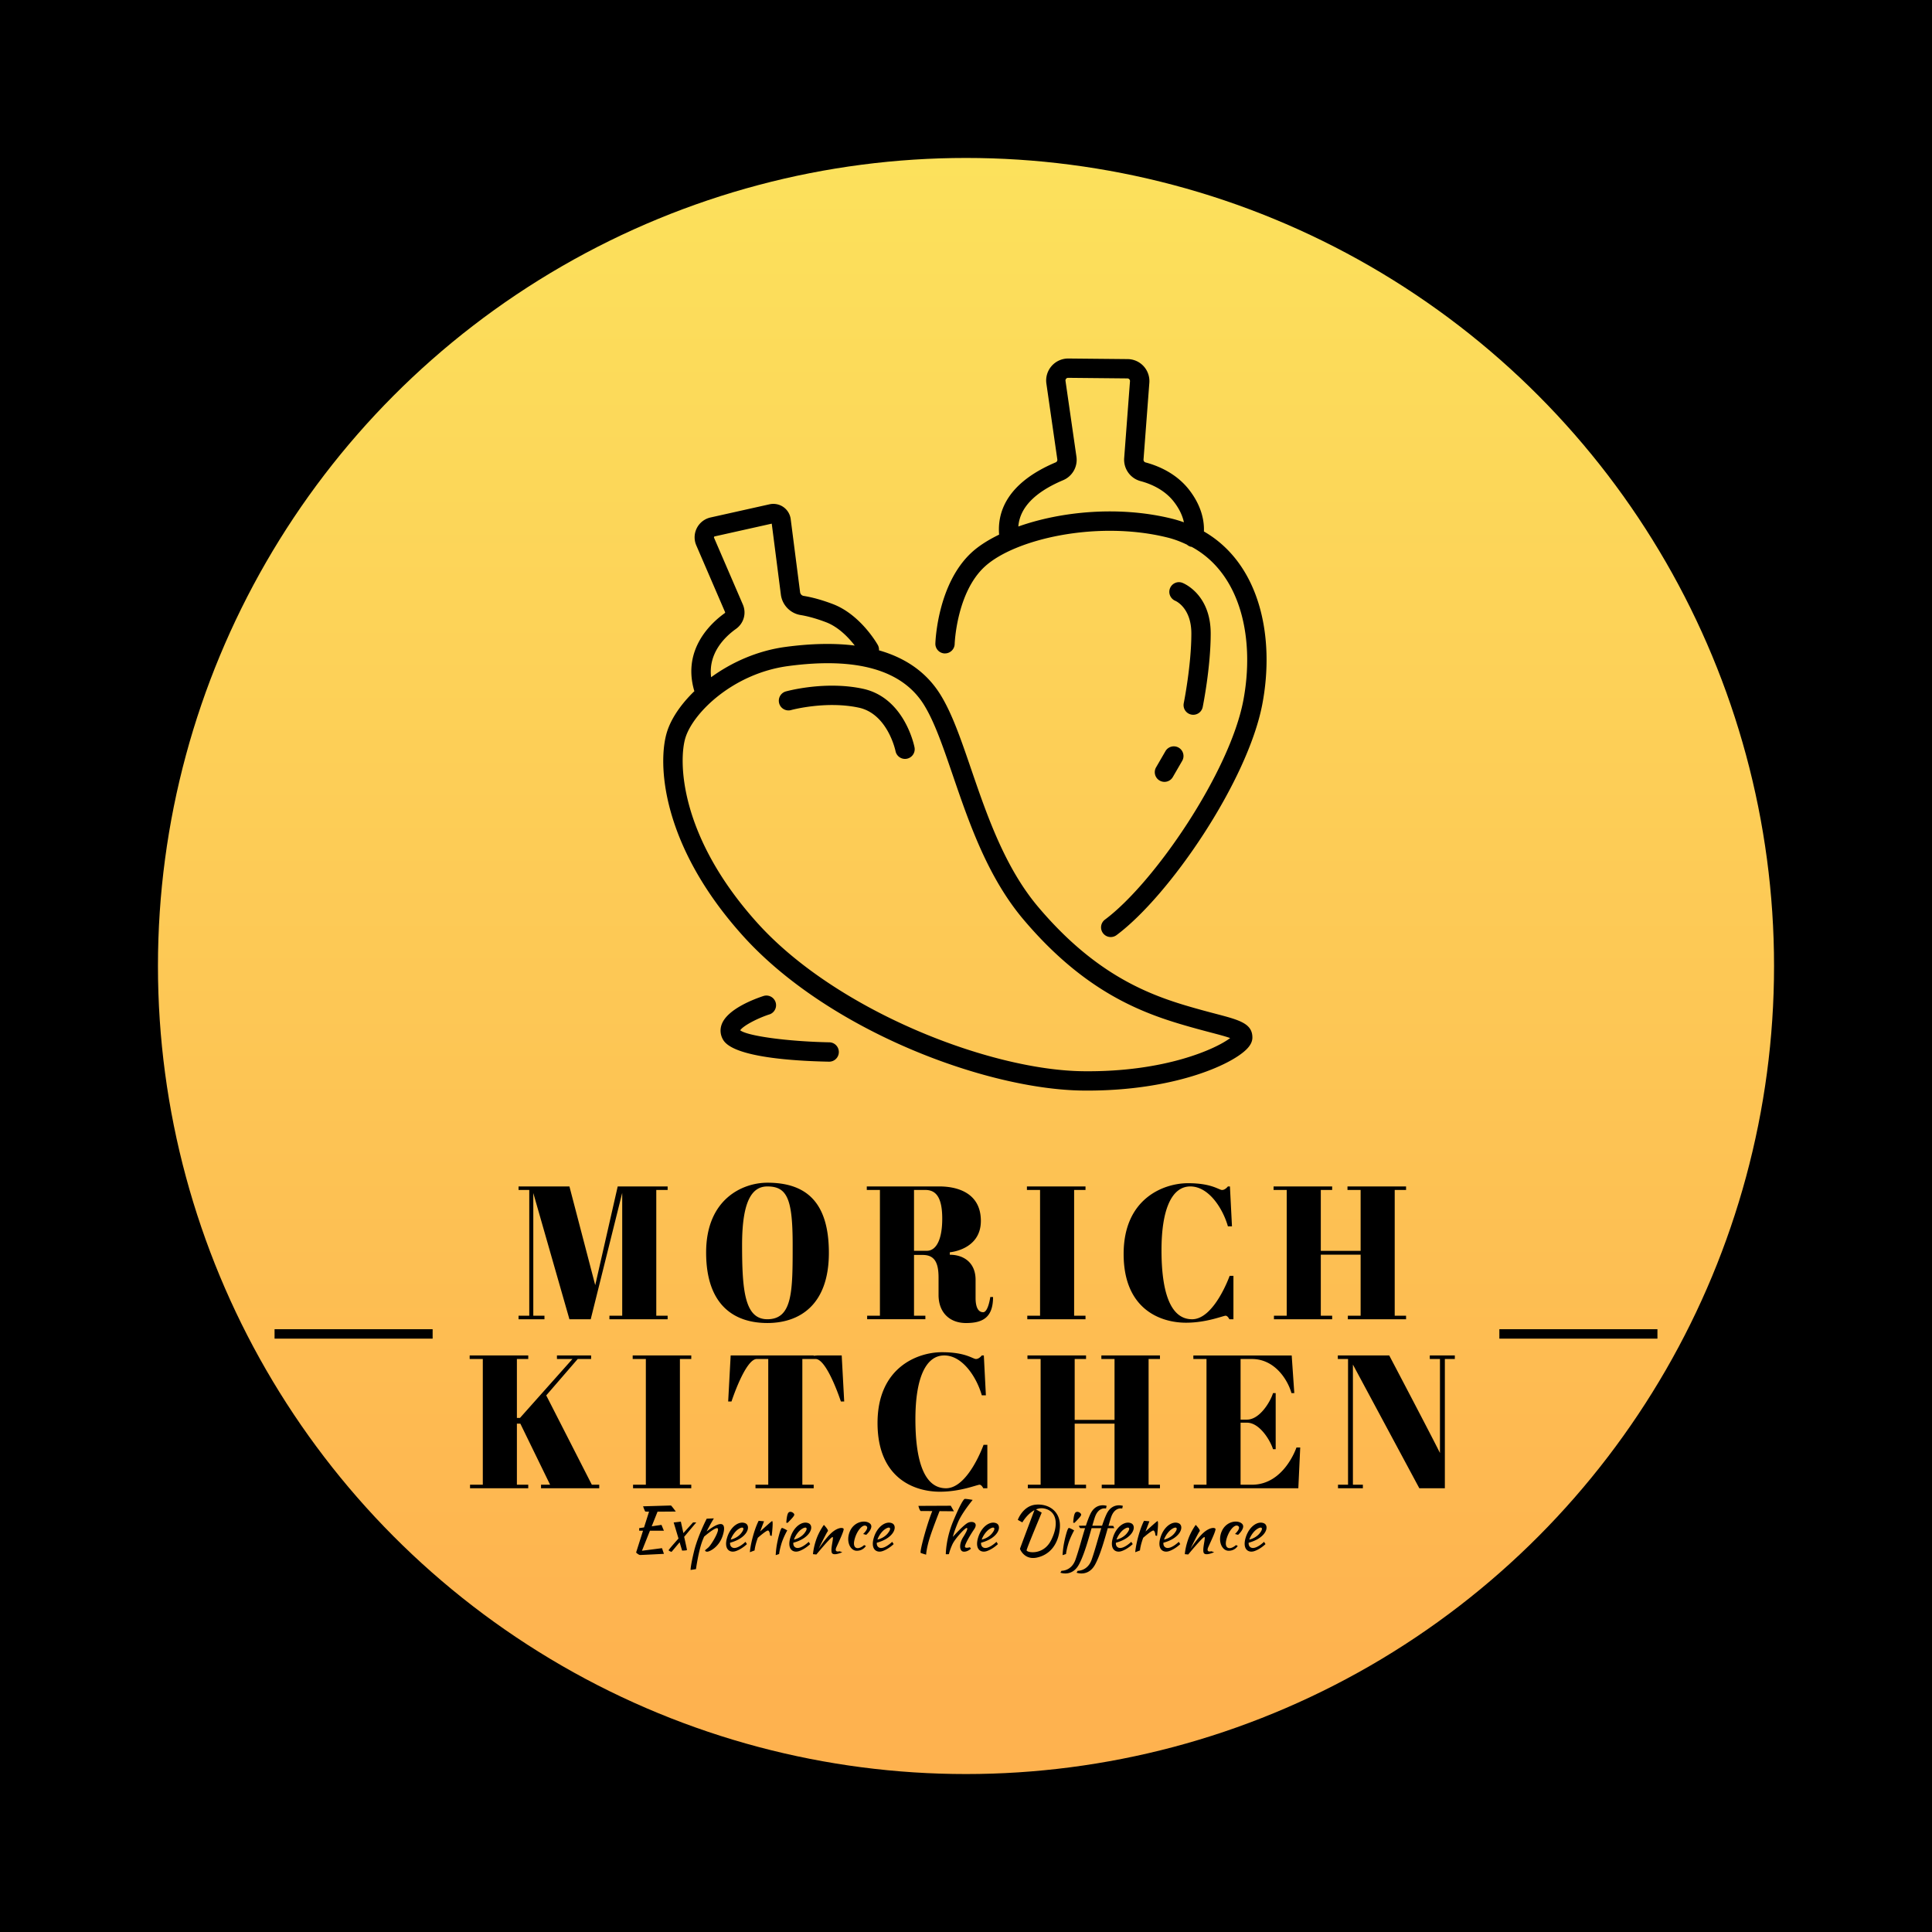 <svg xmlns="http://www.w3.org/2000/svg" viewBox="0 0 900 900"><defs><linearGradient id="a" x1="450" x2="450" y1="74.66" y2="787.91" gradientUnits="userSpaceOnUse"><stop offset="0" stop-color="#fce15c"/><stop offset="1" stop-color="#feb24f"/></linearGradient></defs><path d="M0 0h900v900H0z"/><circle cx="450" cy="450" r="376.42" fill="url(#a)"/><path d="M368.52 330.77c.16-.04 16.22-4.4 31.53-1.12 13.47 2.89 17.09 20.06 17.12 20.25a4.519 4.519 0 004.42 3.63c.29 0 .58-.03.87-.09a4.52 4.52 0 003.56-5.29c-.18-.94-4.75-23.17-24.08-27.31-17.52-3.75-35.1 1.05-35.84 1.25-2.4.67-3.79 3.15-3.13 5.55.66 2.4 3.15 3.8 5.55 3.14z"/><path d="M504.77 508.04h1.72c39.87 0 66.6-11.7 74.16-19.2 1.86-1.84 2.76-3.65 2.76-5.52 0-6.56-6.05-8.15-17.03-11.04-3.84-1.01-8.62-2.27-14.31-3.97-19.67-5.9-43.17-15.95-68.38-45.75-15.58-18.41-23.92-42.76-31.28-64.25-4.76-13.89-8.86-25.88-14.29-34.66-6.29-10.18-15.9-17.07-28.66-20.7a4.46 4.46 0 00-.56-2.52c-.33-.58-8.08-14.16-20.95-19.04-4.91-1.86-9.49-3.14-13.6-3.8-.86-.14-1.52-.84-1.64-1.75l-4.37-34.01a8.146 8.146 0 00-3.4-5.63 8.196 8.196 0 00-6.45-1.28l-27.5 6.14a9.445 9.445 0 00-6.37 4.94 9.442 9.442 0 00-.26 8.06l13.42 31.11c.07.17-.02.34-.15.44-6.16 4.39-19.89 16.71-14.25 36.11.02.09.08.15.11.23-6.33 6.11-10.83 12.79-12.76 18.95-4.5 14.32-2.89 52.63 35.42 95.11 39.68 43.99 113.24 71.63 158.63 72.02zM342.85 292.96c3.64-2.6 4.96-7.26 3.2-11.35l-13.42-31.11s-.09-.2.01-.39c.1-.2.26-.23.31-.24l26.56-5.93 4.25 33.06c.62 4.83 4.39 8.73 9.15 9.5 2.41.39 6.42 1.28 11.83 3.33 5.94 2.25 10.64 7.27 13.44 10.9-9.44-1.18-20.17-.99-32.26.63-13.16 1.77-25.14 7.2-34.65 14.12-1.39-11.27 6.42-18.83 11.57-22.51zm-23.53 50.66c3.7-11.78 22.38-29.92 47.81-33.34 31.95-4.29 53.24 1.8 63.32 18.11 4.9 7.92 8.85 19.47 13.43 32.84 7.61 22.24 16.25 47.44 32.92 67.15 26.73 31.6 51.74 42.28 72.68 48.56 5.84 1.75 10.7 3.03 14.61 4.06 3.39.89 6.87 1.8 8.96 2.57-6.48 4.95-30.06 15.85-68.2 15.45-43.67-.37-115.17-28.2-152.01-69.04-36.9-40.92-36.71-76.22-33.52-86.37zm39.1 128.94a4.52 4.52 0 002.88-5.69c-.77-2.36-3.32-3.66-5.68-2.88-3.88 1.27-16.76 5.97-19.42 13.19-.91 2.46-.65 5.06.73 7.31 4.91 8.04 32.96 9.77 49.24 10.08h.09c2.45 0 4.46-1.96 4.5-4.42a4.512 4.512 0 00-4.42-4.6c-19.51-.38-38.24-2.97-41.52-5.6 1.23-1.95 7.52-5.41 13.6-7.41zm196.54-139.68a4.498 4.498 0 005.31-3.52c.15-.75 3.72-18.51 3.72-34.24 0-18.34-12.65-23.42-13.19-23.62-2.3-.89-4.84.25-5.76 2.53-.92 2.28.19 4.89 2.46 5.85.31.13 7.48 3.31 7.48 15.24 0 14.8-3.5 32.27-3.54 32.45a4.496 4.496 0 003.52 5.31zm-12.05 17.04l-4.36 7.53c-1.25 2.15-.51 4.91 1.64 6.16.71.41 1.49.61 2.26.61 1.56 0 3.07-.81 3.9-2.25l4.36-7.53c1.25-2.15.51-4.91-1.64-6.16a4.52 4.52 0 00-6.16 1.64z"/><path d="M440.08 304.38c2.46.09 4.57-1.88 4.64-4.37 0-.24.89-24 14-36.04 14.04-12.9 52.41-21.66 85.02-13.6 3.34.82 6.36 2 9.2 3.36.45.4.99.72 1.61.92.18.06.35.05.53.08 23.54 12.8 29.42 43.72 24.09 71.65-6.36 33.3-41.33 84.78-64.44 102.01-2 1.49-2.41 4.31-.92 6.31a4.48 4.48 0 003.62 1.81c.94 0 1.88-.29 2.69-.89 24.86-18.54 61.08-71.81 67.91-107.55 5.91-30.95-.85-65.27-27.2-80.49.18-4.3-.74-11.49-6.89-19.41-5.95-7.65-14.33-11.16-20.31-12.76-.59-.16-.99-.74-.93-1.38l2.71-35.74c.21-2.81-.76-5.62-2.67-7.7a10.237 10.237 0 00-7.44-3.31l-27.61-.27h-.1c-2.95 0-5.76 1.27-7.71 3.5a10.211 10.211 0 00-2.43 8.2l5.09 35.31c.09.58-.23 1.15-.76 1.37-23.19 9.8-27.19 23.59-26.35 33.66-5.13 2.49-9.51 5.28-12.79 8.3-15.87 14.59-16.87 41.28-16.91 42.41a4.498 4.498 0 004.37 4.64zm55.19-80.7a10.29 10.29 0 006.17-10.99l-5.09-35.28c-.06-.46.12-.79.29-.98.14-.16.44-.42.92-.42h.01l27.61.27c.44 0 .73.22.89.4s.36.48.32.92l-2.7 35.73c-.39 4.97 2.81 9.5 7.59 10.78 4.65 1.24 11.12 3.92 15.53 9.59 2.86 3.68 4.16 7.01 4.7 9.61-1.81-.64-3.66-1.22-5.61-1.7-24.59-6.08-51.71-3.38-71.52 3.66.67-8.75 7.67-16.01 20.89-21.59zM127.9 619.19h73.64v4.41H127.9zm570.56 0h73.64v4.41h-73.64zm-414.57-6.28v1.65h27.12v-1.65h-5.29v-58.57h5.29v-1.65h-23.26l-10.47 45.99-12.02-45.99h-23.7v1.65h4.99v58.57h-4.99v1.65h12.07v-1.65h-5.2v-57.14l16.83 58.79h9.92l14.67-58.88v57.23h-5.96zm166.12 3.41c7.66 0 12.59-2.47 12.59-12.11h-1.29s-.96 7.07-3.32 7.07-3.53-2.46-3.53-6.64v-8.46c0-8.03-5.57-11.67-12-11.67v-1.15s14.46-1.11 14.46-14.61-11.68-16.06-19.28-16.06h-33.86v1.65h6.12v58.56h-5.95v1.65h27.12v-1.65h-5.29v-28.3h4.04c5.36 0 7.39 3.32 7.39 10.5v8.14c0 8.14 5.14 13.08 12.8 13.08zm-18.26-33.65h-5.97v-28.34h5.29c4.75 0 7.86 3.16 7.86 13.34s-3 15-7.18 15zm46.8 30.24v1.65h27.12v-1.65h-5.3v-58.57h5.3v-1.65h-27.29v1.65h6.12v58.57h-5.95zm136.73-28.45h18.55v28.45h-5.95v1.65H655v-1.65h-5.29v-58.57H655v-1.65h-27.29v1.65h6.12v28.36h-18.55v-28.36h5.29v-1.65h-27.29v1.65h6.12v58.57h-5.95v1.65h27.12v-1.65h-5.29v-28.45zm-229.16-.84c0-24.3-11.22-32.67-28.65-32.67-11.42 0-28.53 7.49-28.53 32.51s13.55 32.85 28.53 32.85 28.65-8.4 28.65-32.7zm-40.43-3.72c0-21.31 5.04-27.21 11.78-27.21 9.27 0 11.78 5.91 11.78 27.21s.05 34.65-11.78 34.65c-10.56 0-11.78-13.35-11.78-34.65zm225.36 33.01c.95.14 1.63 1.65 1.63 1.65h1.9v-20.23h-1.76s-7.17 20.23-17.5 20.23-14.25-13.18-14.25-32.17 4.75-29.7 13.43-29.7 15.2 10.43 17.5 18.57h1.9l-.95-18.57H572s-1.22 1.65-2.71 1.65-4.75-3.16-15.87-3.16-29.99 6.92-29.99 32.97 17.5 32.02 29.04 32.02c9.9 0 17.64-3.41 18.59-3.26zM294.9 691.64v1.65h27.12v-1.65h-5.29v-58.57h5.29v-1.65h-27.29v1.65h6.13v58.57h-5.96zm371.13-58.57h4.76v43.8c-3.33-6.85-23.63-45.45-23.63-45.45h-23.95v1.65h4.76v58.56h-4.68v1.65h11.59v-1.65h-4.64v-55.96l30.94 57.62h11.89v-60.22h4.64v-1.65h-11.66v1.65zm-82.83 58.57h-5.29v-28.9h2.98c5.95 0 10.91 8.38 12.13 12.35h1.24v-26.13h-1.24c-1.21 3.97-6.17 12.35-12.13 12.35h-2.98v-28.23h5.29c10.8 0 16.76 9.93 18.41 15.88h1.32l-1.21-17.53h-45.81v1.65h6.12v58.56h-5.95v1.65h48.73l.88-18.98h-1.76s-5.73 17.33-20.73 17.33zm-42.85-58.57v-1.65h-27.29v1.65h6.13v28.36h-18.56v-28.36h5.29v-1.65h-27.29v1.65h6.13v58.57h-5.96v1.65h27.12v-1.65h-5.29v-28.45h18.56v28.45h-5.96v1.65h27.12v-1.65h-5.29v-58.57h5.29zm-83.94 58.57c.95.14 1.63 1.65 1.63 1.65h1.9v-20.23h-1.76s-7.17 20.23-17.5 20.23-14.25-13.18-14.25-32.17 4.75-29.7 13.43-29.7 15.2 10.43 17.5 18.57h1.9l-.95-18.57h-.95s-1.22 1.65-2.71 1.65-4.75-3.16-15.87-3.16-29.99 6.92-29.99 32.97 17.5 32.02 29.04 32.02c9.9 0 17.64-3.41 18.59-3.26zm-75.71-60.22l-1.65.14v-.14h-38.68l-1.16 21.44h1.55s6.43-19.79 11.78-19.79h5.34v58.56h-5.95v1.65h27.12v-1.65h-5.29v-58.56h6.17c5.34 0 11.78 19.79 11.78 19.79h1.55l-1.16-21.44h-11.39zm-126.24 18.61l14.66-16.96h6.24v-1.65h-15.91v1.65h7.22l-24.45 27.46h-1.43v-27.46h5.29v-1.65h-27.29v1.65h6.12v58.57h-5.95v1.65h27.12v-1.65h-5.29v-28.46h1.6l13.87 28.46h-4.23v1.65h27.12v-1.65h-3.45l-21.24-41.61zm54.82 63.05l-1.14-2.73-4.55.66 2.72-6.82c3.95-.01 8.5-.06 8.5-.06s-2.05-2.81-2.27-2.81-12.96.38-12.96.38.76 2.27 1.06 2.43c.06.03.73.05 1.71.06l-2.33 7.34-2.26.33v1.21h1.78l-3.22 10.16s1.14 1.14 1.9 1.14 11.07-.53 11.07-.53l-.91-2.65-9.33 1.21 3.72-9.33h6.51zm15.09-3.87h-1.52s-2.1 2.3-4.5 4.96l-1.19-5.34s-3.03.38-3.34.38l2.25 7.49c-2.48 2.78-4.67 5.31-4.6 5.47.15.38 1.36.76 1.36.76l3.76-4.48 1.16 3.87s2.27 0 2.27-.3c0-.14-.63-3.06-1.31-6.11l5.63-6.7zm4.78 4.24c1.68-3.34 3.4-6.14 3.4-6.14l-3.34.15s-4.17 8.04-5.91 15.24c-1.74 7.2-1.59 8.64-1.59 8.64l2.5-.38s1.21-8.72 3.11-13.5c.22-.55.46-1.11.71-1.67 2.28-1.92 5.36-4.28 6.19-3.87 1.36.68-2.88 7.81-4.32 9.02l-1.44 1.21s-.08.68.99.68 5.46-2.05 7.2-7.43c1.61-4.96.65-8.28-7.5-1.98zm18.04-3.86c-2.81-1.21-6.9 1.44-8.49 6.75-1.59 5.31 1.21 7.2 4.09 6.22 2.88-.99 5.16-3.26 5.16-3.26l-.68-1.06s-4.17 4.09-6.37 2.5c-.64-.46-.86-1.21-.8-2.08 8.36-2.25 9.8-7.9 7.1-9.07zm-1.97 4.7c-1.7 2.08-4.06 2.74-4.82 2.9.62-1.81 2.03-3.76 3.37-4.72 2.43-1.74 3.49-.68 1.44 1.82zm31.43-4.7c-2.81-1.21-6.9 1.44-8.49 6.75-1.59 5.31 1.21 7.2 4.09 6.22 2.88-.99 5.16-3.26 5.16-3.26l-.68-1.06s-4.17 4.09-6.37 2.5c-.64-.46-.86-1.21-.8-2.08 8.36-2.25 9.8-7.9 7.1-9.07zm-1.97 4.7c-1.7 2.08-4.06 2.74-4.82 2.9.62-1.81 2.03-3.76 3.37-4.72 2.43-1.74 3.49-.68 1.44 1.82zm40.86-4.7c-2.81-1.21-6.9 1.44-8.49 6.75-1.59 5.31 1.21 7.2 4.09 6.22 2.88-.99 5.16-3.26 5.16-3.26l-.68-1.06s-4.17 4.09-6.37 2.5c-.64-.46-.86-1.21-.8-2.08 8.36-2.25 9.8-7.9 7.1-9.07zm-1.97 4.7c-1.7 2.08-4.06 2.74-4.82 2.9.62-1.81 2.03-3.76 3.37-4.72 2.43-1.74 3.49-.68 1.44 1.82zm50.54-4.7c-2.81-1.21-6.9 1.44-8.49 6.75-1.59 5.31 1.21 7.2 4.09 6.22 2.88-.99 5.16-3.26 5.16-3.26l-.68-1.06s-4.17 4.09-6.37 2.5c-.64-.46-.86-1.21-.8-2.08 8.36-2.25 9.8-7.9 7.1-9.07zm-1.97 4.7c-1.7 2.08-4.06 2.74-4.82 2.9.62-1.81 2.03-3.76 3.37-4.72 2.43-1.74 3.49-.68 1.44 1.82zm64.77-4.7c-2.81-1.21-6.9 1.44-8.49 6.75-1.59 5.31 1.21 7.2 4.09 6.22 2.88-.99 5.16-3.26 5.16-3.26l-.68-1.06s-4.17 4.09-6.37 2.5c-.64-.46-.86-1.21-.8-2.08 8.36-2.25 9.8-7.9 7.1-9.07zm-1.97 4.7c-1.7 2.08-4.06 2.74-4.82 2.9.62-1.81 2.03-3.76 3.37-4.72 2.43-1.74 3.49-.68 1.44 1.82zm24.11-4.7c-2.81-1.21-6.9 1.44-8.49 6.75-1.59 5.31 1.21 7.2 4.09 6.22 2.88-.99 5.16-3.26 5.16-3.26l-.68-1.06s-4.17 4.09-6.37 2.5c-.64-.46-.86-1.21-.8-2.08 8.36-2.25 9.8-7.9 7.1-9.07zm-1.97 4.7c-1.7 2.08-4.06 2.74-4.82 2.9.62-1.81 2.03-3.76 3.37-4.72 2.43-1.74 3.49-.68 1.44 1.82zm-187.46-5.69c-.42.21-3.16 2.68-5.51 4.83 1.07-2.86 1.8-4.75 1.8-4.75l-2.5-.23s-1.36 2.5-2.65 7.2c-1.29 4.7-1.44 7.43-1.44 7.43l2.2-.83s.13-2.16 1.51-5.9c1.69-1.47 4.35-3.65 4.86-3.35.76.45.83 2.27.83 2.27l.76.23s.91-7.28.15-6.9zm179.53 0c-.42.21-3.16 2.68-5.51 4.83 1.07-2.86 1.79-4.75 1.79-4.75l-2.5-.23s-1.36 2.5-2.65 7.2c-1.29 4.7-1.44 7.43-1.44 7.43l2.2-.83s.13-2.16 1.51-5.9c1.69-1.47 4.35-3.65 4.86-3.35.76.45.83 2.27.83 2.27l.76.23s.91-7.28.15-6.9zm-171.79-4.02c-.91.83-1.06 4.78-1.06 4.78h.68c.08-.23 3.11-2.96 3.03-3.79-.08-.83-1.74-1.82-2.65-.99zm-5.01 12.74c-.91 3.87-.99 7.13-.99 7.13l1.59-.53s.15-1.74 1.06-4.78c.91-3.03 2.73-6.22 2.73-6.22s-1.97-1.14-2.43-1.14-1.06 1.67-1.97 5.53zm141.3-11.75c-.08-.83-1.74-1.82-2.65-.99-.91.83-1.06 4.78-1.06 4.78h.68c.08-.23 3.11-2.96 3.03-3.79zm-7.66 11.75c-.91 3.87-.99 7.13-.99 7.13l1.59-.53s.15-1.74 1.06-4.78c.91-3.03 2.73-6.22 2.73-6.22s-1.97-1.14-2.43-1.14-1.06 1.67-1.97 5.53zm-103.01-5.15c-.38-.68-2.65-.68-5.46 1.74-2.81 2.43-6.22 7.66-6.22 7.66s3.79-7.73 4.32-8.26c.53-.53-1.82-2.96-1.82-2.96s-2.2 2.88-3.56 6.82-1.52 6.82-1.52 6.82l1.59.15s7.05-8.57 7.58-8.11c.53.45-.99 5.16-.45 7.13.53 1.97 4.93-.08 4.93-.08l-1.29-.45s-2.65.83-1.44-1.9 3.71-7.88 3.34-8.57zm2.88 1.29c-1.9 4.62.23 8.95 3.26 8.95s4.25-2.27 4.25-2.27l-.83-.38c-2.65 2.35-5.46 1.9-4.55-2.2s3.72-7.66 5.46-6.75c1.74.91-1.36 3.79-1.36 3.79l1.44.38s3.94-3.49 1.67-5.31c-2.27-1.82-7.43-.83-9.33 3.79zm192.9-3.87c-2.81-1.21-6.9 1.44-8.49 6.75-1.59 5.31 1.21 7.2 4.09 6.22 2.88-.99 5.16-3.26 5.16-3.26l-.68-1.06s-4.17 4.09-6.37 2.5c-.64-.46-.86-1.21-.8-2.08 8.36-2.25 9.8-7.9 7.1-9.07zm-1.97 4.7c-1.7 2.08-4.06 2.74-4.82 2.9.62-1.81 2.03-3.76 3.37-4.72 2.43-1.74 3.49-.68 1.44 1.82zm-20.59-2.12c-.38-.68-2.65-.68-5.46 1.74-2.81 2.43-6.22 7.66-6.22 7.66s3.79-7.73 4.32-8.26-1.82-2.96-1.82-2.96-2.2 2.88-3.56 6.82-1.52 6.82-1.52 6.82l1.59.15s7.05-8.57 7.58-8.11c.53.45-.99 5.16-.45 7.13.53 1.97 4.93-.08 4.93-.08l-1.29-.45s-2.65.83-1.44-1.9 3.71-7.88 3.34-8.57zm2.88 1.29c-1.9 4.62.23 8.95 3.26 8.95s4.25-2.27 4.25-2.27l-.83-.38c-2.65 2.35-5.46 1.9-4.55-2.2.91-4.09 3.72-7.66 5.46-6.75 1.74.91-1.36 3.79-1.36 3.79l1.44.38s3.94-3.49 1.67-5.31c-2.27-1.82-7.43-.83-9.33 3.79zm-126.16-12.03l-15.09.07s.59 2.49 1.25 2.42c.25-.03 2.51-.02 5.21 0-.5 1.24-1.37 3.55-2.43 6.97-1.69 5.42-3.44 12.31-2.93 12.53.51.22 2.49.81 2.49.81s.15-3.08 1.83-8.28c1.29-3.98 3.48-9.59 4.43-12 3.48.03 6.7.06 6.7.06l-1.47-2.56zm8.21 7.83c-2.05.81-7.25 6.67-7.25 6.67s.44-2.12 2.34-6.67 6.89-10.55 6.89-10.55-3.3-.59-3.74-.44c-.44.15-1.9 2.12-5.35 10.4-3.44 8.28-3.37 15.02-3.44 15.24-.07.22 1.47.07 1.47.07s.37-1.83 1.61-4.54c1.25-2.71 5.64-7.4 6.52-7.62.88-.22.37 1.32-1.54 4.32-1.9 3-1.76 6.45.15 6.67 1.9.22 3.52-1.39 3.52-1.39l-.51-.66s-1.98.66-2.27-.15 2.2-5.2 4.25-8.2c2.05-3-.59-3.96-2.64-3.15zm31.57-8.35c-6.23.44-8.57 7.11-8.57 7.11l2.12 1.17s2.21-3.91 5.63-5.7c-1.19 3.15-6.73 17.81-6.73 18.01 0 .22 2.05 5.27 7.77 4.1 5.71-1.17 9.96-5.64 10.77-13.41.81-7.77-4.76-11.72-10.99-11.28zm6.89 16.7c-3.66 7.18-11.5 5.64-11.35 4.54.15-1.1 7.03-17.51 7.03-17.51l-2.67-1.49c1.19-.49 2.51-.71 3.92-.41 5.93 1.25 6.74 7.69 3.08 14.87zm29.01-6.81s-.88 0-2.21-.02c.43-1.5.82-2.85 1.18-3.92 1.68-5.05 5.2-4.12 5.2-4.12l.3-1.25s-4.98-1.76-7.62 3.88c-.75 1.6-1.42 3.43-2.06 5.38-1.45 0-3.04-.02-4.54-.02.42-1.48.82-2.82 1.17-3.88 1.69-5.05 5.2-4.12 5.2-4.12l.3-1.25s-4.98-1.76-7.62 3.88c-.74 1.59-1.41 3.42-2.05 5.36-1.79 0-3.07.02-3.15.06-.29.15.51 1.1.51 1.1h2.26c-1.48 4.67-2.81 9.94-4.46 14.65-1.89 5.4-6.52 5.2-6.52 5.2l-.51.88s5.42 2.12 8.64-3.81c2.37-4.37 4.34-11.46 5.89-16.92h4.5c-1.48 4.67-2.81 9.94-4.46 14.65-1.89 5.4-6.52 5.2-6.52 5.2l-.51.88s5.42 2.12 8.64-3.81c2.37-4.37 4.34-11.46 5.89-16.92h3.04l-.51-1.1z"/></svg>